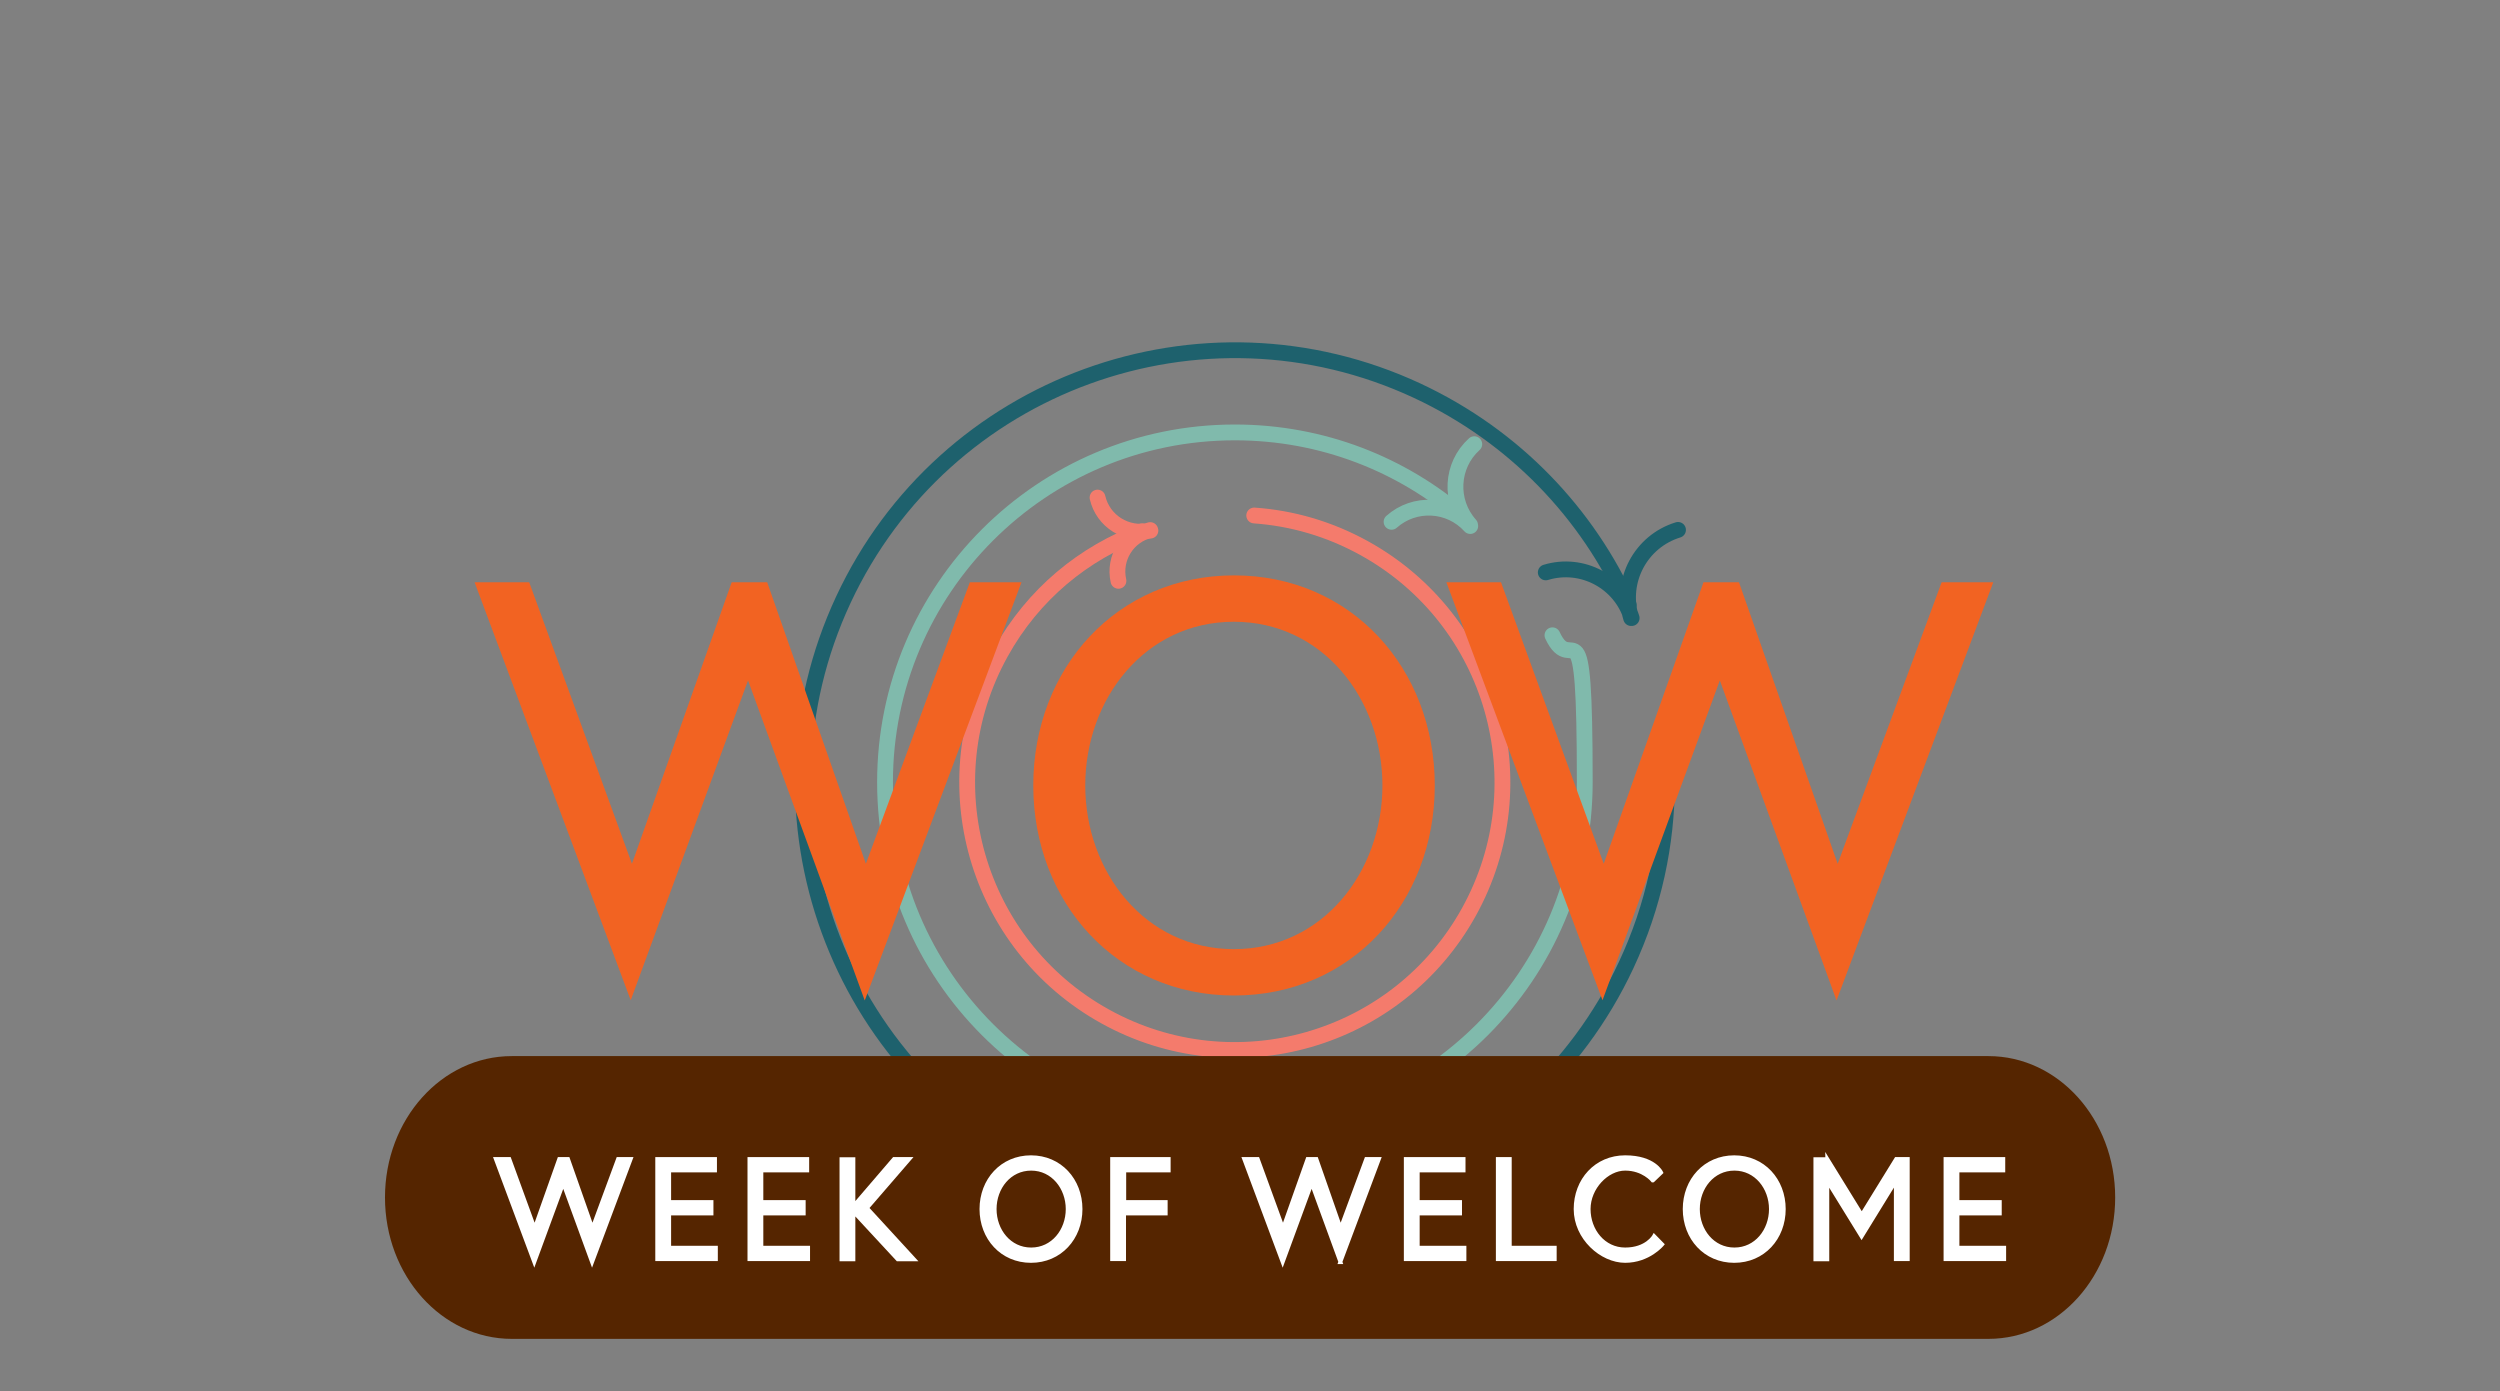 <?xml version="1.0" encoding="UTF-8"?>
<svg id="Layer_1" data-name="Layer 1" xmlns="http://www.w3.org/2000/svg" version="1.1" viewBox="0 0 1423.4 792">
  <rect x="0" y="0" width="1423.4" height="792" fill="#808080" stroke="none"/>
  <defs>
    <style>
      .cls-1 {
        fill: #552500;
      }

      .cls-1, .cls-2 {
        stroke-width: 0px;
      }

      .cls-2 {
        fill: #f26322;
      }

      .cls-3 {
        stroke: #80baac;
      }

      .cls-3, .cls-4, .cls-5 {
        fill: none;
        stroke-linecap: round;
        stroke-linejoin: round;
        stroke-width: 9px;
      }

      .cls-4 {
        stroke: #f47b6c;
      }

      .cls-6 {
        fill: #fff;
        stroke: #fff;
        stroke-miterlimit: 10;
        stroke-width: 2.2px;
      }

      .cls-5 {
        stroke: #1e616d;
      }
    </style>
  </defs>
  <path class="cls-5" d="M927.3,344.4c-23.3-51.9-64.7-95.9-120.3-121.9-123.1-57.4-269.4-4.1-326.8,118.9-57.4,123.1-4.1,269.4,119,326.8,123.1,57.4,269.4,4.1,326.8-119,15.6-33.5,23-68.6,23.1-103.3"/>
  <path class="cls-5" d="M928.7,351.9c-6.5-21.2,5.5-43.7,26.7-50.2M929,351.9c-6.3-20.6-28.2-32.3-48.9-26"/>
  <path class="cls-4" d="M650.3,302.5c-33.1,12.2-62.1,35.8-80.5,69.1-40.8,73.6-14.2,166.3,59.4,207.1s166.3,14.2,207.1-59.4,14.2-166.3-59.4-207.1c-20-11.1-41.4-17.2-62.8-18.7"/>
  <path class="cls-4" d="M655,302.1c-13.5,3.1-27-5.3-30.1-18.8M654.9,301.8c-13,3-21,16-18.1,28.9"/>
  <path class="cls-3" d="M833.1,294.5c-34.9-30.1-80.3-48.3-130-48.3-110,0-199.2,89.2-199.2,199.2s89.2,199.2,199.2,199.2,199.2-89.2,199.2-199.2-6.6-58.3-18.4-83.7"/>
  <path class="cls-3" d="M837,298.9c-12-13.4-10.9-34,2.4-46M837.1,299.5c-11.7-13-31.8-14-44.8-2.4"/>
  <path class="cls-2" d="M492.3,569.5l-66.4-182.1-66.8,182.1-88.9-238h31.1l58.5,160.3,56.8-160.3h20.2l56.2,160.3,59.2-160.3h29.4l-89.2,238h0Z"/>
  <path class="cls-2" d="M816.9,447.2c0,66.8-47.6,119.6-114.3,119.6s-114.3-52.9-114.3-119.6,47.6-119.6,114.3-119.6,114.3,52.9,114.3,119.6h0ZM787.1,447.2c0-49.2-34-93.2-84.6-93.2s-84.6,44-84.6,93.2,34,93.2,84.6,93.2,84.6-44,84.6-93.2h0Z"/>
  <path class="cls-2" d="M1045.6,569.5l-66.4-182.1-66.8,182.1-88.9-238h31.1l58.5,160.3,56.8-160.3h20.2l56.2,160.3,59.2-160.3h29.4l-89.2,238h0Z"/>
  <path class="cls-1" d="M291.4,601.3c-39.9,0-72.2,36-72.2,80.5h0c0,44.5,32.3,80.5,72.2,80.5h840.7c39.9,0,72.2-36,72.2-80.5h0c0-44.5-32.3-80.5-72.2-80.5H291.4Z"/>
  <g>
    <path class="cls-6" d="M337.1,718.6l-16.4-44.9-16.5,44.9-21.9-58.7h7.7l14.4,39.5,14-39.5h5l13.9,39.5,14.6-39.5h7.2l-22,58.7h0Z"/>
    <path class="cls-6" d="M381,684.4h24.1v6.5h-24.1v19.5h26.6v6.5h-33.4v-57h32.9v6.5h-26.1v18h0Z"/>
    <path class="cls-6" d="M433.5,684.4h24.1v6.5h-24.1v19.5h26.6v6.5h-33.4v-57h32.9v6.5h-26.1v18h0Z"/>
    <path class="cls-6" d="M486,686.7l23-26.8h8.7l-24.1,27.9,26.8,29.2h-9.3l-25.2-27.2v27.2h-6.8v-57h6.8v26.8h0Z"/>
    <path class="cls-6" d="M615.2,688.4c0,16.5-11.7,29.5-28.2,29.5s-28.2-13-28.2-29.5,11.7-29.5,28.2-29.5,28.2,13,28.2,29.5ZM607.9,688.4c0-12.1-8.4-23-20.8-23s-20.8,10.8-20.8,23,8.4,23,20.8,23,20.8-10.8,20.8-23Z"/>
    <path class="cls-6" d="M640,684.4h23.7v6.5h-23.7v26h-6.8v-57h32.2v6.5h-25.3v18h0Z"/>
    <path class="cls-6" d="M763.2,718.6l-16.4-44.9-16.5,44.9-21.9-58.7h7.7l14.4,39.5,14-39.5h5l13.8,39.5,14.6-39.5h7.2l-22,58.7h0Z"/>
    <path class="cls-6" d="M807.2,684.4h24.1v6.5h-24.1v19.5h26.6v6.5h-33.4v-57h32.9v6.5h-26.1v18h0Z"/>
    <path class="cls-6" d="M852.8,659.9h6.8v50.5h25.6v6.5h-32.4v-57h0Z"/>
    <path class="cls-6" d="M941,672.1s-5.3-6.7-15.7-6.7-20.8,10.8-20.8,23,8.5,23,20.8,23,16.5-7.6,16.5-7.6l4.6,4.7s-7.7,9.4-21.1,9.4-28.2-13-28.2-29.5,11.7-29.5,28.2-29.5,20.5,8.7,20.5,8.7l-4.7,4.5h0Z"/>
    <path class="cls-6" d="M1015.6,688.4c0,16.5-11.7,29.5-28.2,29.5s-28.2-13-28.2-29.5,11.7-29.5,28.2-29.5,28.2,13,28.2,29.5ZM1008.3,688.4c0-12.1-8.4-23-20.8-23s-20.8,10.8-20.8,23,8.4,23,20.8,23,20.8-10.8,20.8-23Z"/>
    <path class="cls-6" d="M1040.4,659.9l19.6,31.8,19.6-31.8h6.6v57h-6.8v-44.6l-19.5,31.7-19.5-31.6v44.6h-6.8v-57h6.8Z"/>
    <path class="cls-6" d="M1114.5,684.4h24.1v6.5h-24.1v19.5h26.6v6.5h-33.4v-57h32.9v6.5h-26.1v18h0Z"/>
  </g>
</svg>